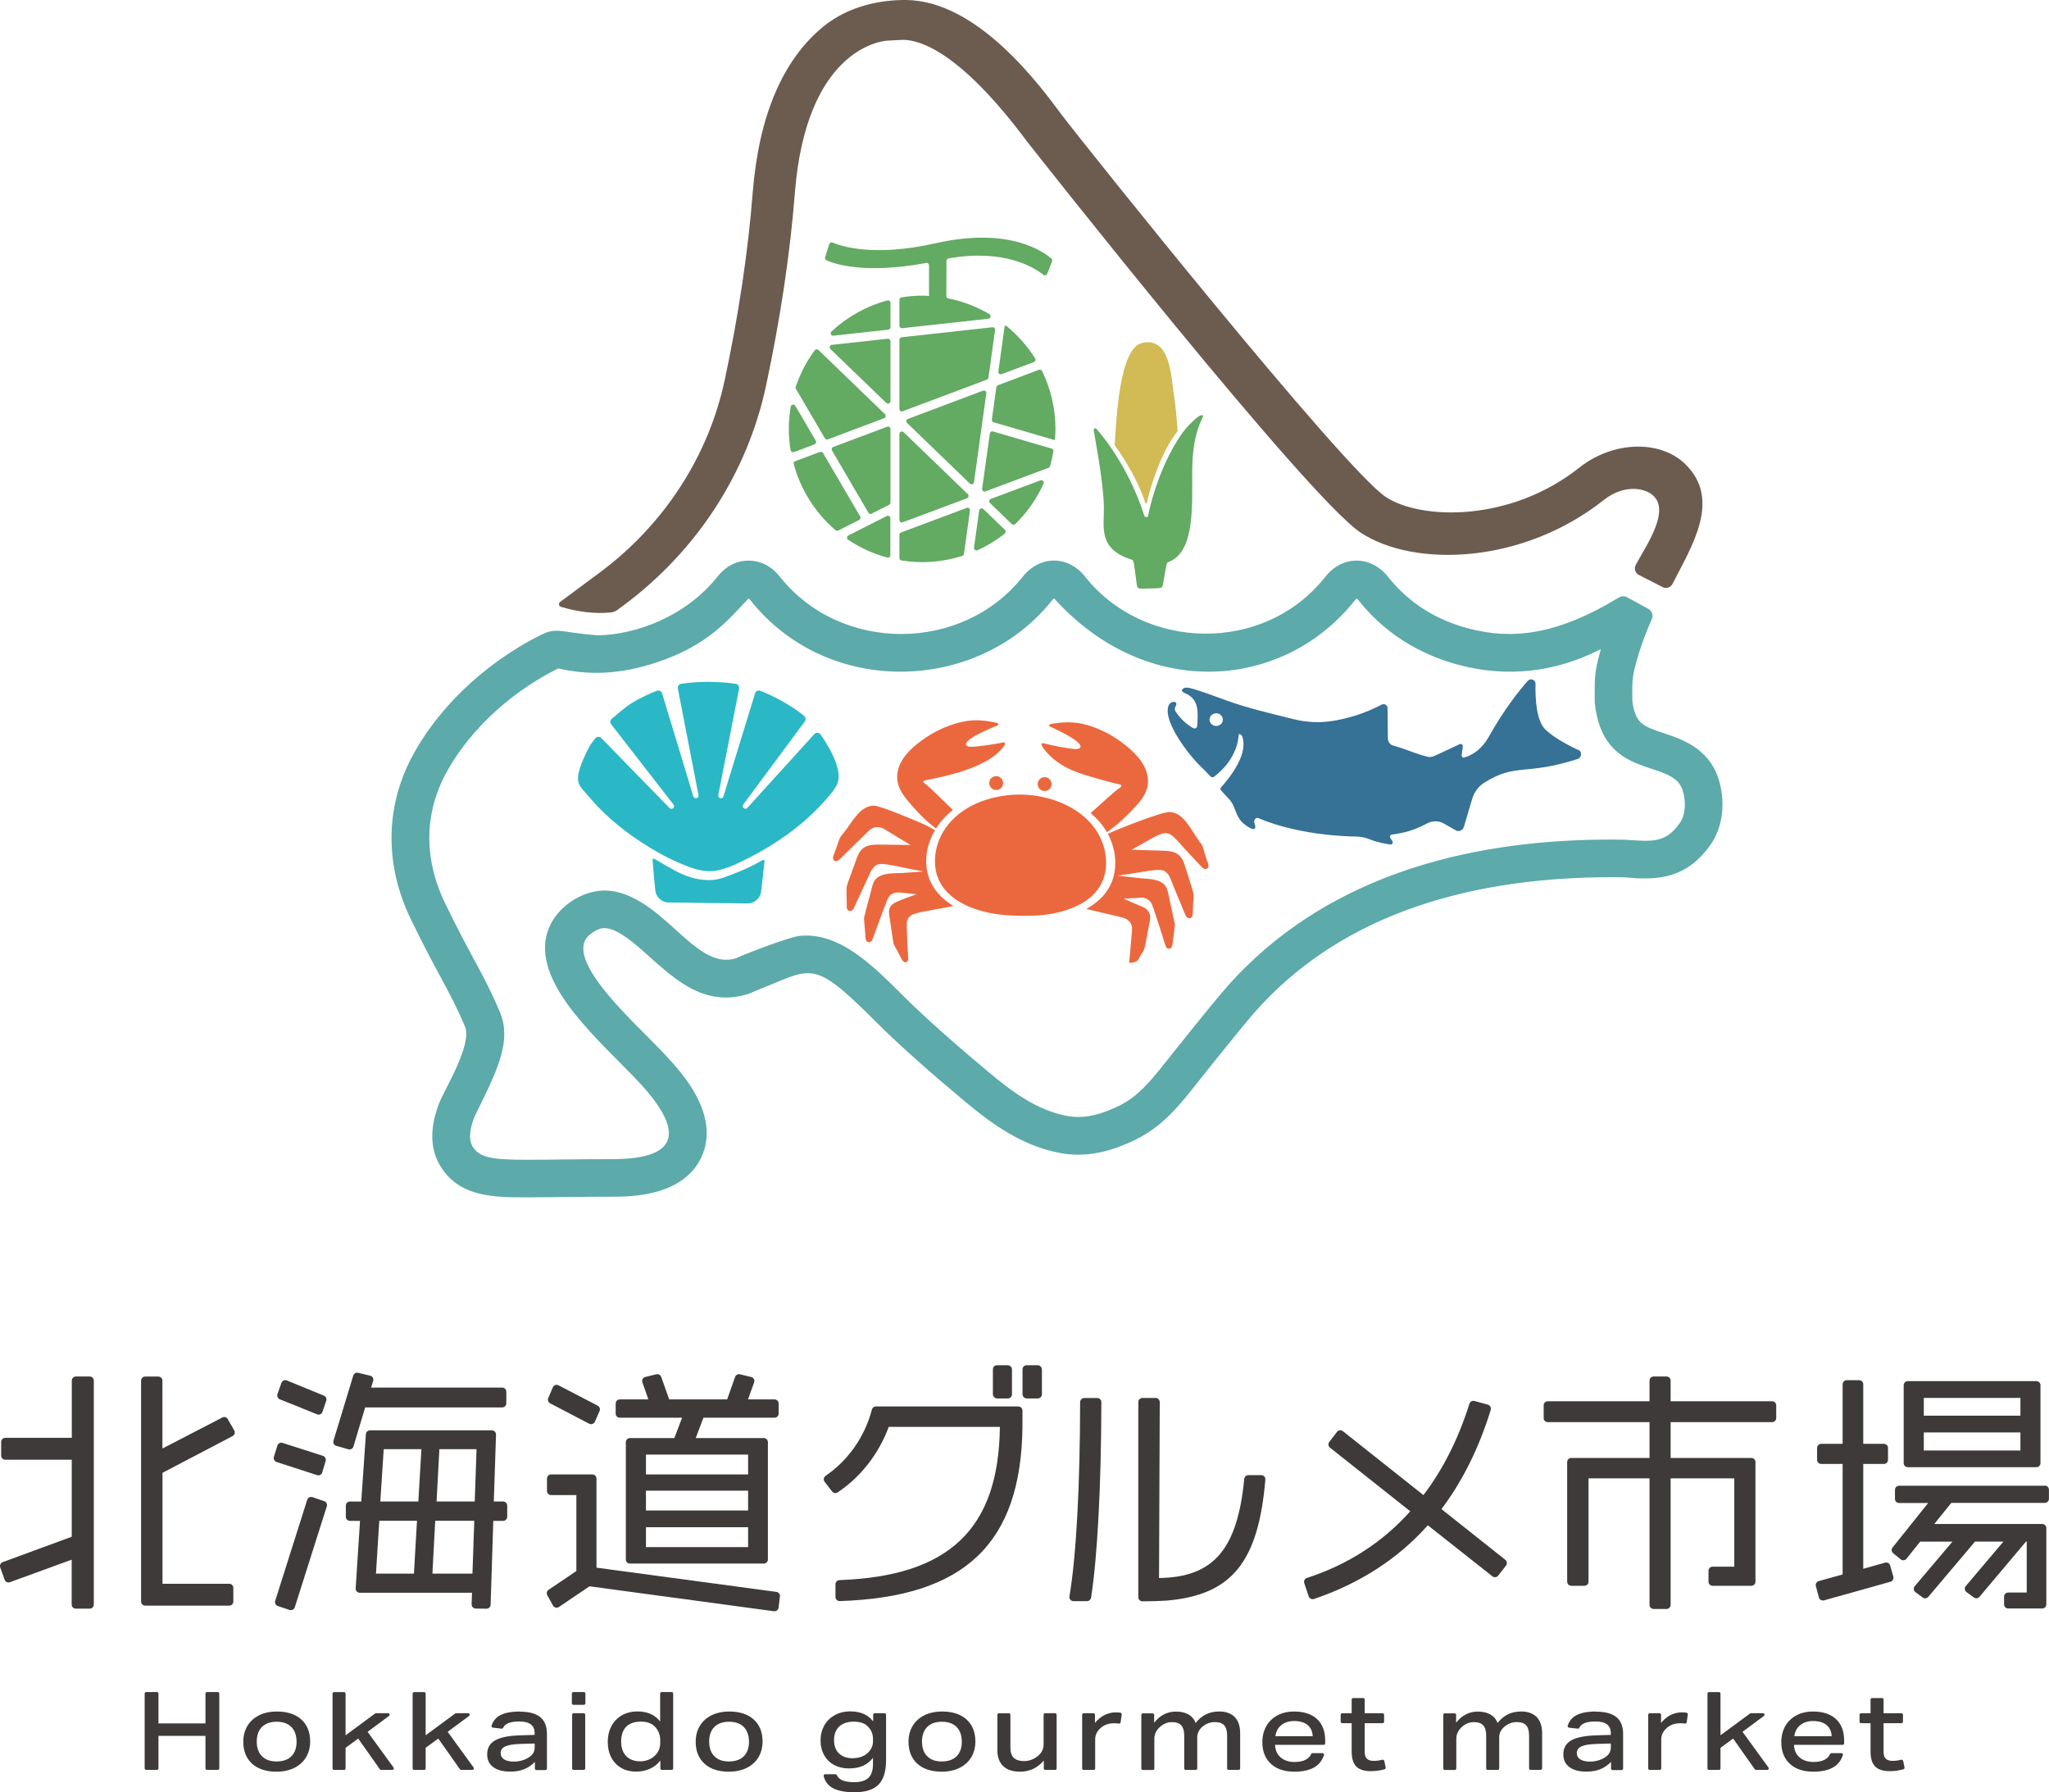 <?xml version="1.0" encoding="UTF-8"?>
<svg id="_レイヤー_2" data-name="レイヤー 2" xmlns="http://www.w3.org/2000/svg" viewBox="0 0 314.73 275.25">
  <defs>
    <style>
      .cls-1 {
        fill: #eb683e;
      }

      .cls-2 {
        fill: #6c5c4f;
      }

      .cls-3 {
        fill: #d2ba55;
      }

      .cls-4 {
        fill: #367196;
      }

      .cls-5 {
        fill: #3e3a39;
      }

      .cls-6 {
        fill: #63aa63;
      }

      .cls-7 {
        fill: #2ab8c6;
      }

      .cls-8 {
        fill: #5caaaa;
      }
    </style>
  </defs>
  <g id="contents">
    <g>
      <g>
        <rect class="cls-5" x="87.88" y="263.1" width="2.01" height="8.71" rx=".23" ry=".23"/>
        <rect class="cls-5" x="87.84" y="259.85" width="2.08" height="1.96" rx=".23" ry=".23"/>
        <path class="cls-5" d="M112.03,262.84c-1.06,0-1.99,.2-2.76,.59-.78,.39-1.38,.95-1.79,1.64-.41,.69-.62,1.51-.62,2.42,0,1.42,.46,2.56,1.36,3.37,.9,.81,2.15,1.22,3.72,1.22,1.06,0,1.99-.2,2.77-.59,.78-.39,1.39-.95,1.8-1.64,.41-.7,.62-1.51,.62-2.42,0-1.42-.46-2.56-1.36-3.37-.9-.81-2.16-1.22-3.73-1.22Zm3.02,4.62c0,.97-.27,1.72-.8,2.25-.53,.53-1.3,.8-2.28,.8s-1.71-.27-2.24-.8c-.53-.53-.8-1.29-.8-2.25s.27-1.73,.8-2.25c.53-.53,1.29-.8,2.26-.8s1.73,.27,2.25,.8,.8,1.29,.8,2.25Z"/>
        <path class="cls-5" d="M79.85,262.84c-1.31,0-2.34,.2-3.05,.59-.64,.35-1.06,.87-1.3,1.58-.02,.07-.01,.14,.03,.2,.04,.06,.1,.1,.17,.11l1.34,.15c.1,.01,.2-.04,.24-.13,.14-.3,.39-.53,.74-.69,.41-.19,.99-.28,1.76-.28,1.56,0,2.34,.6,2.34,1.77v.29l-2.31,.07c-1.71,.06-2.98,.32-3.78,.78-.79,.46-1.2,1.17-1.2,2.12,0,.86,.3,1.5,.92,1.97,.61,.46,1.49,.7,2.61,.7,.81,0,1.53-.12,2.13-.36,.6-.24,1.16-.62,1.67-1.13v1.02c0,.13,.1,.23,.23,.23h1.39c.13,0,.23-.1,.23-.23v-5.34c0-1.14-.35-2.01-1.03-2.56-.68-.56-1.75-.84-3.16-.84Zm2.28,4.91v.59c0,.58-.23,1.05-.69,1.39-.32,.25-.7,.45-1.14,.59-.44,.14-.91,.21-1.38,.21-.63,0-1.14-.12-1.49-.34-.35-.23-.53-.55-.53-.96,0-.46,.23-.8,.69-1.02,.47-.23,1.21-.35,2.27-.39l2.28-.07Z"/>
        <path class="cls-5" d="M103.17,259.85h-1.54c-.13,0-.23,.1-.23,.23v4.29c-.81-1.04-1.96-1.54-3.5-1.54-.91,0-1.72,.21-2.41,.61-.69,.41-1.22,.97-1.59,1.68-.37,.71-.55,1.51-.55,2.4s.19,1.72,.56,2.41c.37,.69,.89,1.22,1.54,1.59,.65,.37,1.41,.55,2.25,.55,.79,0,1.52-.15,2.16-.45,.64-.3,1.17-.72,1.57-1.26v1.21c0,.13,.1,.23,.23,.23h1.51c.13,0,.23-.1,.23-.23v-11.49c0-.13-.1-.23-.23-.23Zm-1.76,7.37v.5c0,.34-.07,.68-.2,1-.13,.32-.33,.62-.59,.87-.28,.28-.62,.5-1.02,.66-.4,.16-.82,.24-1.24,.24-.92,0-1.65-.27-2.17-.8-.52-.53-.78-1.28-.78-2.22,0-1,.26-1.77,.77-2.29,.51-.52,1.28-.79,2.28-.79,.93,0,1.66,.27,2.16,.8,.52,.56,.79,1.23,.79,2.01Z"/>
        <path class="cls-5" d="M42.54,262.84c-1.06,0-1.99,.2-2.76,.59-.78,.39-1.38,.95-1.79,1.64-.41,.69-.62,1.51-.62,2.42,0,1.42,.46,2.56,1.36,3.37,.9,.81,2.15,1.22,3.72,1.22,1.06,0,1.99-.2,2.77-.59,.78-.39,1.39-.95,1.8-1.64,.41-.7,.62-1.51,.62-2.42,0-1.42-.46-2.56-1.36-3.37-.9-.81-2.16-1.22-3.73-1.22Zm3.02,4.62c0,.97-.27,1.72-.8,2.25-.53,.53-1.3,.8-2.28,.8s-1.71-.27-2.24-.8c-.53-.53-.8-1.29-.8-2.25s.27-1.73,.8-2.25c.53-.53,1.29-.8,2.26-.8s1.73,.27,2.25,.8,.8,1.29,.8,2.25Z"/>
        <path class="cls-5" d="M56.47,265.95l3.28-2.43c.08-.06,.11-.17,.08-.26s-.12-.16-.22-.16h-1.86s-.1,.02-.14,.05l-4.53,3.34v-6.4c0-.13-.1-.23-.23-.23h-1.54c-.13,0-.23,.1-.23,.23v11.49c0,.13,.1,.23,.23,.23h1.54c.13,0,.23-.1,.23-.23v-3.17l1.94-1.42,3.33,4.72c.04,.06,.11,.1,.19,.1h1.72c.09,0,.17-.05,.21-.13,.04-.08,.03-.17-.02-.24l-3.99-5.49Z"/>
        <path class="cls-5" d="M33.45,259.85h-1.66c-.13,0-.23,.1-.23,.23v4.59h-7.22v-4.59c0-.13-.1-.23-.23-.23h-1.66c-.13,0-.23,.1-.23,.23v11.49c0,.13,.1,.23,.23,.23h1.66c.13,0,.23-.1,.23-.23v-4.99h7.22v4.99c0,.13,.1,.23,.23,.23h1.66c.13,0,.23-.1,.23-.23v-11.49c0-.13-.1-.23-.23-.23Z"/>
        <path class="cls-5" d="M68.77,265.95l3.28-2.43c.08-.06,.11-.17,.08-.26s-.12-.16-.22-.16h-1.86s-.1,.02-.14,.05l-4.53,3.34v-6.4c0-.13-.1-.23-.23-.23h-1.54c-.13,0-.23,.1-.23,.23v11.49c0,.13,.1,.23,.23,.23h1.54c.13,0,.23-.1,.23-.23v-3.17l1.94-1.42,3.33,4.72c.04,.06,.11,.1,.19,.1h1.72c.09,0,.17-.05,.21-.13,.04-.08,.03-.17-.02-.24l-3.99-5.49Z"/>
        <path class="cls-5" d="M187.23,262.84c-1.48,0-2.65,.58-3.58,1.76h0c-.22-.58-.59-1.02-1.11-1.31-.51-.29-1.15-.44-1.91-.44-1.34,0-2.44,.56-3.35,1.71v-1.21c0-.13-.1-.23-.23-.23h-1.51c-.13,0-.23,.1-.23,.23v8.24c0,.13,.1,.23,.23,.23h1.54c.13,0,.23-.1,.23-.23v-4.54c0-.66,.24-1.23,.72-1.71,.58-.58,1.24-.87,1.98-.87,.66,0,1.14,.17,1.44,.5,.3,.33,.45,.86,.45,1.57v5.04c0,.13,.1,.23,.23,.23h1.54c.13,0,.23-.1,.23-.23v-4.79c0-.29,.06-.57,.19-.84,.12-.26,.3-.5,.52-.7,.58-.52,1.25-.79,1.99-.79,.66,0,1.14,.17,1.44,.5,.3,.33,.45,.86,.45,1.57v5.04c0,.13,.1,.23,.23,.23h1.54c.13,0,.23-.1,.23-.23v-5.39c0-1.09-.28-1.93-.84-2.5-.56-.57-1.38-.85-2.44-.85Z"/>
        <path class="cls-5" d="M212.5,270.27c-.05-.03-.12-.04-.18-.03-.43,.12-.87,.18-1.3,.18-.48,0-.84-.11-1.06-.33-.23-.22-.34-.57-.34-1.02v-4.44h2.75c.13,0,.23-.1,.23-.23v-1.06c0-.13-.1-.23-.23-.23h-2.75v-2.11c0-.13-.1-.23-.23-.23h-1.54c-.13,0-.23,.1-.23,.23v2.11h-1.46c-.13,0-.23,.1-.23,.23v1.06c0,.13,.1,.23,.23,.23h1.46v4.37c0,1.04,.24,1.81,.71,2.29,.47,.47,1.23,.71,2.25,.71,.7,0,1.41-.1,2.09-.29,.12-.03,.19-.15,.17-.27l-.21-1.01c-.01-.06-.05-.12-.11-.15Z"/>
        <path class="cls-5" d="M172.11,263.02c-.26-.03-.5-.05-.7-.05-.62,0-1.22,.14-1.77,.42-.55,.28-1.04,.68-1.45,1.21v-1.26c0-.13-.1-.23-.23-.23h-1.51c-.13,0-.23,.1-.23,.23v8.24c0,.13,.1,.23,.23,.23h1.54c.13,0,.23-.1,.23-.23v-4.46c0-.66,.28-1.24,.82-1.73,.54-.5,1.26-.75,2.14-.75,.21,0,.44,.02,.69,.05,.12,.02,.24-.07,.26-.2l.17-1.21c0-.06,0-.12-.05-.17s-.09-.08-.16-.09Z"/>
        <path class="cls-5" d="M162.07,263.1h-1.54c-.13,0-.23,.1-.23,.23v4.54c0,.68-.26,1.26-.79,1.72-.65,.57-1.4,.86-2.23,.86-.7,0-1.23-.17-1.57-.5-.34-.33-.51-.85-.51-1.52v-5.09c0-.13-.1-.23-.23-.23h-1.54c-.13,0-.23,.1-.23,.23v5.44c0,1.06,.3,1.88,.9,2.45,.6,.57,1.46,.85,2.56,.85,1.49,0,2.69-.56,3.67-1.71v1.21c0,.13,.1,.23,.23,.23h1.51c.13,0,.23-.1,.23-.23v-8.24c0-.13-.1-.23-.23-.23Z"/>
        <path class="cls-5" d="M198.8,262.84c-.99,0-1.87,.2-2.6,.6-.74,.4-1.31,.96-1.71,1.67-.39,.71-.59,1.53-.59,2.44,0,1.4,.44,2.52,1.31,3.32,.87,.81,2.09,1.21,3.61,1.21,1.3,0,2.35-.24,3.11-.7,.69-.42,1.15-1.02,1.43-1.84,.02-.07,.01-.15-.03-.21-.04-.06-.11-.1-.19-.1h-1.53c-.09,0-.17,.05-.21,.14-.17,.38-.46,.67-.86,.88-.44,.23-1.01,.34-1.7,.34-.88,0-1.6-.24-2.14-.71-.54-.47-.82-1.12-.85-1.92h7.47c.13,0,.23-.1,.23-.23v-.47c0-1.39-.42-2.48-1.25-3.26-.83-.77-2.01-1.16-3.51-1.16Zm-.02,1.46c.88,0,1.57,.21,2.07,.61,.49,.41,.76,.98,.78,1.72h-5.73c.09-.71,.4-1.28,.91-1.7,.52-.42,1.18-.63,1.97-.63Z"/>
        <path class="cls-5" d="M144.72,262.84c-1.06,0-1.99,.2-2.76,.59-.78,.39-1.38,.95-1.79,1.64-.41,.69-.62,1.51-.62,2.42,0,1.42,.46,2.56,1.36,3.37,.9,.81,2.15,1.22,3.72,1.22,1.06,0,1.99-.2,2.77-.59,.78-.4,1.39-.95,1.8-1.64,.41-.7,.62-1.51,.62-2.42,0-1.42-.46-2.56-1.36-3.37-.9-.81-2.16-1.22-3.74-1.22Zm3.02,4.62c0,.97-.27,1.72-.8,2.25-.53,.53-1.3,.8-2.28,.8s-1.71-.27-2.24-.8c-.53-.53-.8-1.29-.8-2.25s.27-1.72,.8-2.25c.53-.53,1.29-.8,2.26-.8s1.72,.27,2.25,.8c.53,.53,.8,1.29,.8,2.25Z"/>
        <path class="cls-5" d="M135.86,263.1h-1.51c-.13,0-.23,.1-.23,.23v1.02c-.41-.52-.91-.91-1.48-1.16-.57-.24-1.26-.37-2.05-.37-.9,0-1.71,.2-2.39,.59-.69,.39-1.23,.92-1.6,1.59-.37,.67-.56,1.42-.56,2.24,0,.88,.19,1.66,.56,2.31,.37,.66,.89,1.16,1.54,1.51,.65,.34,1.41,.52,2.25,.52,1.68,0,2.89-.54,3.7-1.64v1.02c0,.93-.24,1.63-.7,2.07-.47,.44-1.19,.66-2.16,.66-.81,0-1.42-.1-1.86-.29-.39-.17-.67-.44-.83-.8-.04-.08-.12-.13-.21-.13h-1.59c-.07,0-.14,.03-.18,.09-.04,.06-.06,.13-.04,.2,.19,.8,.63,1.39,1.33,1.8,.78,.45,1.92,.68,3.4,.68,1.68,0,2.92-.39,3.69-1.17,.77-.78,1.16-2.03,1.16-3.74v-7c0-.13-.1-.23-.23-.23Zm-4.82,6.92c-.93,0-1.66-.25-2.17-.74-.51-.49-.76-1.18-.76-2.06s.27-1.59,.8-2.08c.53-.49,1.28-.74,2.24-.74s1.67,.24,2.14,.72c.53,.53,.8,1.17,.8,1.89v.42c0,.67-.26,1.26-.79,1.76-.27,.25-.6,.46-.99,.6-.39,.14-.82,.22-1.27,.22Z"/>
        <path class="cls-5" d="M259.06,263.02c-.26-.03-.5-.05-.7-.05-.62,0-1.22,.14-1.77,.42-.55,.28-1.04,.68-1.45,1.21v-1.26c0-.13-.1-.23-.23-.23h-1.51c-.13,0-.23,.1-.23,.23v8.24c0,.13,.1,.23,.23,.23h1.54c.13,0,.23-.1,.23-.23v-4.46c0-.66,.28-1.24,.82-1.73,.54-.5,1.27-.75,2.14-.75,.21,0,.44,.02,.69,.05,.13,.02,.24-.07,.26-.2l.17-1.21c0-.06,0-.12-.05-.17s-.09-.08-.16-.09Z"/>
        <path class="cls-5" d="M278.51,262.84c-.99,0-1.87,.2-2.6,.6-.74,.4-1.31,.96-1.71,1.67-.39,.71-.59,1.53-.59,2.44,0,1.4,.44,2.52,1.31,3.32,.87,.81,2.09,1.21,3.61,1.21,1.3,0,2.35-.24,3.11-.7,.69-.42,1.15-1.02,1.43-1.84,.02-.07,.01-.15-.03-.21-.04-.06-.11-.1-.19-.1h-1.53c-.09,0-.17,.05-.21,.14-.18,.38-.46,.67-.86,.88-.44,.23-1.01,.34-1.7,.34-.88,0-1.6-.24-2.14-.71-.54-.47-.82-1.12-.85-1.92h7.47c.13,0,.23-.1,.23-.23v-.47c0-1.39-.42-2.49-1.25-3.26-.83-.77-2.01-1.16-3.51-1.16Zm-.02,1.46c.88,0,1.57,.21,2.07,.61,.49,.41,.76,.98,.78,1.72h-5.73c.09-.71,.4-1.28,.91-1.7,.52-.42,1.18-.63,1.97-.63Z"/>
        <path class="cls-5" d="M267.66,265.95l3.28-2.43c.08-.06,.11-.17,.08-.26s-.12-.16-.22-.16h-1.86s-.1,.02-.14,.05l-4.53,3.34v-6.4c0-.13-.1-.23-.23-.23h-1.54c-.13,0-.23,.1-.23,.23v11.49c0,.13,.1,.23,.23,.23h1.54c.13,0,.23-.1,.23-.23v-3.17l1.94-1.42,3.33,4.72c.04,.06,.11,.1,.19,.1h1.72c.09,0,.17-.05,.21-.13,.04-.08,.03-.17-.02-.24l-3.99-5.49Z"/>
        <path class="cls-5" d="M233.61,262.84c-1.48,0-2.65,.58-3.58,1.76h0c-.22-.58-.59-1.01-1.11-1.31-.51-.29-1.15-.44-1.91-.44-1.34,0-2.44,.56-3.35,1.71v-1.21c0-.13-.1-.23-.23-.23h-1.51c-.13,0-.23,.1-.23,.23v8.24c0,.13,.1,.23,.23,.23h1.54c.13,0,.23-.1,.23-.23v-4.54c0-.66,.24-1.23,.72-1.71,.58-.58,1.24-.87,1.98-.87,.66,0,1.14,.17,1.44,.5,.3,.33,.45,.86,.45,1.57v5.04c0,.13,.1,.23,.23,.23h1.54c.13,0,.23-.1,.23-.23v-4.79c0-.29,.06-.57,.19-.84,.12-.27,.3-.5,.52-.7,.58-.52,1.25-.79,1.99-.79,.66,0,1.14,.17,1.44,.5,.3,.33,.45,.86,.45,1.57v5.04c0,.13,.1,.23,.23,.23h1.54c.13,0,.23-.1,.23-.23v-5.39c0-1.09-.28-1.93-.84-2.5-.56-.57-1.38-.85-2.44-.85Z"/>
        <path class="cls-5" d="M292.31,270.42c-.01-.06-.05-.12-.11-.15-.05-.03-.12-.04-.18-.03-.43,.12-.87,.18-1.3,.18-.48,0-.83-.11-1.06-.33-.23-.22-.34-.57-.34-1.02v-4.44h2.75c.13,0,.23-.1,.23-.23v-1.06c0-.13-.1-.23-.23-.23h-2.75v-2.11c0-.13-.1-.23-.23-.23h-1.54c-.13,0-.23,.1-.23,.23v2.11h-1.46c-.13,0-.23,.1-.23,.23v1.06c0,.13,.1,.23,.23,.23h1.46v4.37c0,1.04,.24,1.81,.71,2.29,.47,.47,1.23,.71,2.25,.71,.7,0,1.41-.1,2.09-.29,.12-.03,.19-.15,.17-.27l-.21-1.01Z"/>
        <path class="cls-5" d="M245.15,262.84c-1.31,0-2.34,.2-3.05,.59-.64,.35-1.06,.87-1.3,1.58-.02,.07-.01,.14,.03,.2,.04,.06,.1,.1,.17,.11l1.34,.15c.1,.01,.2-.04,.24-.13,.14-.3,.39-.53,.74-.69,.41-.19,.99-.28,1.76-.28,1.56,0,2.34,.6,2.34,1.77v.29l-2.31,.07c-1.71,.06-2.98,.32-3.78,.78-.79,.46-1.2,1.17-1.2,2.12,0,.86,.3,1.5,.92,1.97,.61,.46,1.49,.7,2.61,.7,.81,0,1.53-.12,2.13-.36,.6-.24,1.16-.62,1.67-1.13v1.02c0,.13,.1,.23,.23,.23h1.39c.13,0,.23-.1,.23-.23v-5.34c0-1.14-.35-2.01-1.03-2.56-.68-.56-1.75-.84-3.16-.84Zm2.28,4.91v.59c0,.58-.23,1.05-.69,1.39-.32,.25-.7,.45-1.14,.59-.44,.14-.91,.21-1.38,.21-.63,0-1.14-.12-1.49-.34-.35-.23-.53-.55-.53-.96,0-.46,.23-.8,.69-1.02,.47-.23,1.21-.35,2.27-.39l2.28-.07Z"/>
        <path class="cls-5" d="M95.19,217.72h9.58l-1.19,3.13h-6.82c-.35,0-.63,.28-.63,.63v18.01c0,.35,.28,.63,.63,.63h20.56c.35,0,.63-.28,.63-.63v-18.01c0-.35-.28-.63-.63-.63h-10.46l1.19-3.13h10.92c.35,0,.63-.28,.63-.63v-1.55c0-.35-.28-.63-.63-.63h-4.08l.95-2.62c.06-.17,.05-.36-.04-.51-.09-.16-.23-.27-.41-.31l-1.73-.42c-.31-.07-.63,.1-.74,.4l-1.23,3.46h-8.9l-1.23-3.46c-.11-.3-.43-.48-.74-.4l-1.7,.41c-.17,.04-.32,.16-.41,.31-.08,.16-.1,.34-.04,.51l.92,2.63h-4.39c-.35,0-.63,.28-.63,.63v1.55c0,.35,.28,.63,.63,.63Zm4.03,8.71v-3.05h15.69v3.05h-15.69Zm0,5.54v-3.05h15.69v3.05h-15.69Zm15.69,2.57v3.05h-15.69v-3.05h15.69Z"/>
        <path class="cls-5" d="M119.26,244.47l-27.64-3.72v-13.69c0-.35-.28-.63-.63-.63h-6.34c-.35,0-.63,.28-.63,.63v1.91c0,.35,.28,.63,.63,.63h3.88v11.67l-4.27,2.88c-.27,.18-.36,.54-.2,.83l.89,1.59c.09,.15,.23,.26,.4,.31,.17,.04,.35,0,.5-.09l4.7-3.18,28.33,3.83s.06,0,.08,0c.14,0,.27-.05,.39-.13,.13-.1,.22-.26,.24-.42l.21-1.72c.04-.34-.2-.65-.54-.7Z"/>
        <path class="cls-5" d="M272.2,215.19h-15.59v-3.17c0-.35-.28-.63-.63-.63h-1.98c-.35,0-.63,.28-.63,.63v3.17h-15.63c-.35,0-.63,.28-.63,.63v1.95c0,.35,.28,.63,.63,.63h15.63v5.5h-12.02c-.35,0-.63,.28-.63,.63v18.37c0,.35,.28,.63,.63,.63h2.02c.35,0,.63-.28,.63-.63v-15.87h9.37v19.43c0,.35,.28,.63,.63,.63h1.98c.35,0,.63-.28,.63-.63v-19.43h9.78v13.57h-3.33c-.35,0-.63,.28-.63,.63v1.67c0,.35,.28,.63,.63,.63h5.95c.35,0,.63-.28,.63-.63v-18.37c0-.35-.28-.63-.63-.63h-12.4v-5.5h15.59c.35,0,.63-.28,.63-.63v-1.95c0-.35-.28-.63-.63-.63Z"/>
        <path class="cls-5" d="M293.04,225.32h19.75c.35,0,.63-.28,.63-.63v-11.96c0-.35-.28-.63-.63-.63h-19.75c-.35,0-.63,.28-.63,.63v11.96c0,.35,.28,.63,.63,.63Zm2.46-7.91v-2.73h14.84v2.73h-14.84Zm14.84,2.57v2.77h-14.84v-2.77h14.84Z"/>
        <rect class="cls-5" x="157.06" y="209.66" width="2.98" height="5.1" rx=".63" ry=".63"/>
        <path class="cls-5" d="M168.53,214.7h-1.99c-.35,0-.63,.28-.63,.63-.02,13.06-.6,23.65-1.64,29.83-.03,.18,.02,.37,.14,.51,.12,.14,.3,.22,.48,.22h2.08c.31,0,.57-.23,.62-.53,.98-6.27,1.56-17.22,1.58-30.03,0-.17-.07-.33-.18-.45-.12-.12-.28-.18-.45-.18Z"/>
        <path class="cls-5" d="M193.74,226.54h-1.99c-.32,0-.6,.25-.63,.57-1.05,10.84-4.72,15.11-13.09,15.23l.11-27.01c0-.17-.07-.33-.18-.45s-.28-.19-.45-.19h-2.03c-.35,0-.63,.28-.63,.63v29.97c0,.17,.07,.33,.19,.45,.12,.12,.28,.18,.44,.18h0c1.4,0,2.63-.05,3.67-.11,10.02-.84,14.14-5.87,15.21-18.59,.01-.18-.04-.35-.16-.48-.12-.13-.29-.2-.46-.2Z"/>
        <path class="cls-5" d="M90.51,218.64c.09,.05,.19,.07,.29,.07,.07,0,.14-.01,.21-.04,.16-.06,.3-.18,.37-.34l.72-1.65c.13-.3,0-.66-.29-.81l-6.03-3.13c-.16-.08-.34-.09-.5-.03-.17,.06-.3,.19-.37,.35l-.7,1.65c-.13,.3,0,.65,.29,.8l6.01,3.14Z"/>
        <path class="cls-5" d="M156.44,215.99h-21.9c-.29,0-.54,.19-.61,.47-1.09,4.16-3.61,7.78-7.12,10.19-.14,.1-.24,.25-.27,.42-.03,.17,.02,.35,.12,.48l1.15,1.5c.2,.26,.57,.32,.85,.14,3.53-2.34,6.32-5.92,7.85-10.06h17.07c-.17,15.66-7.77,22.92-24.64,23.53-.34,.01-.61,.29-.61,.63v1.96c0,.17,.07,.33,.19,.45,.12,.11,.27,.18,.44,.18h.02c19.21-.61,27.86-8.85,28.07-26.74h0s0-2.51,0-2.51c0-.17-.07-.33-.18-.45s-.28-.18-.45-.18Z"/>
        <path class="cls-5" d="M221.42,231.74c3.22-4.27,5.76-9.39,7.56-15.22,.05-.16,.03-.34-.05-.49-.08-.15-.22-.26-.38-.31l-2.07-.57c-.32-.09-.67,.09-.77,.42-1.71,5.42-4.09,10.14-7.07,14.03l-12.38-9.82c-.13-.1-.3-.15-.47-.13-.17,.02-.32,.11-.42,.24l-1.19,1.55c-.21,.27-.16,.66,.11,.88l12.33,9.77h0c-4.25,4.76-9.59,8.2-15.88,10.24-.16,.05-.29,.16-.37,.32-.08,.15-.09,.32-.03,.48l.68,2.03c.05,.16,.17,.29,.32,.36,.09,.04,.18,.07,.28,.07,.07,0,.14-.01,.2-.03,7.04-2.38,12.93-6.19,17.5-11.32l9.92,7.84c.13,.1,.3,.15,.47,.13,.17-.02,.32-.11,.42-.24l1.2-1.55c.21-.27,.16-.66-.11-.88l-9.79-7.77Z"/>
        <rect class="cls-5" x="152.51" y="209.66" width="2.93" height="5.1" rx=".63" ry=".63"/>
        <path class="cls-5" d="M77.28,230.58h-1.43l.34-10.27c0-.17-.06-.34-.18-.46-.12-.12-.28-.19-.45-.19h-18.73c-.33,0-.61,.26-.63,.59l-.71,10.34h-1.74c-.35,0-.63,.28-.63,.63v1.71c0,.35,.28,.63,.63,.63h1.55l-.67,10.37c-.01,.17,.05,.34,.17,.47s.29,.2,.46,.2h17.24l-.06,1.77c0,.17,.06,.33,.17,.46,.12,.12,.28,.19,.45,.2l1.67,.02h0c.34,0,.62-.27,.63-.61l.41-12.88h1.51c.35,0,.63-.28,.63-.63v-1.71c0-.35-.28-.63-.63-.63Zm-19.02,2.97h5.79l-.47,8.11h-5.83l.51-8.11Zm.16-2.97l.52-8.03h5.79l-.47,8.03h-5.83Zm8.64,0l.43-8.03h5.71l-.28,8.03h-5.87Zm5.79,2.97l-.28,8.11h-6.15l.43-8.11h5.99Z"/>
        <path class="cls-5" d="M49.81,230.54l-1.81-.62c-.16-.05-.34-.04-.49,.03-.15,.08-.27,.21-.32,.37l-4.92,15.53c-.1,.33,.08,.68,.4,.79l1.81,.6c.06,.02,.13,.03,.2,.03,.1,0,.2-.02,.29-.07,.15-.08,.26-.21,.31-.37l4.92-15.51c.1-.33-.07-.68-.4-.79Z"/>
        <path class="cls-5" d="M13.8,211.39h-2.14c-.35,0-.63,.28-.63,.63v8.79H.81c-.35,0-.63,.28-.63,.63v2.1c0,.35,.28,.63,.63,.63H11.02v11.83l-10.61,3.9c-.32,.12-.49,.48-.38,.8l.68,1.9c.06,.16,.17,.29,.33,.36,.15,.07,.33,.08,.48,.02l9.49-3.46v6.89c0,.35,.28,.63,.63,.63h2.14c.35,0,.63-.28,.63-.63v-34.39c0-.35-.28-.63-.63-.63Z"/>
        <path class="cls-5" d="M314.1,228.17h-22.4c-.35,0-.63,.28-.63,.63v1.39c0,.35,.28,.63,.63,.63h4.47l-5.47,6.83c-.22,.27-.17,.66,.09,.88l1.16,.94c.13,.11,.3,.16,.47,.14,.17-.02,.32-.1,.42-.23l2.1-2.63h4.96l-5.79,6.84c-.11,.13-.16,.31-.15,.48,.02,.17,.11,.33,.25,.43l1.12,.83c.26,.2,.64,.16,.86-.1l7.18-8.49h4.36l-5.79,6.84c-.11,.13-.17,.31-.14,.48,.02,.17,.11,.33,.25,.43l1.15,.84c.27,.2,.64,.15,.85-.1l7.15-8.49h.11v7.83h-2.85c-.35,0-.63,.28-.63,.63v1.19c0,.35,.28,.63,.63,.63h5.23c.35,0,.63-.28,.63-.63v-11.72c0-.35-.28-.63-.63-.63h-16.58l2.61-3.24h14.37c.35,0,.63-.28,.63-.63v-1.39c0-.35-.28-.63-.63-.63Z"/>
        <path class="cls-5" d="M34.99,217.93c-.17-.29-.53-.4-.84-.24l-9.2,4.76v-10.42c0-.35-.28-.63-.63-.63h-2.02c-.35,0-.63,.28-.63,.63v33.92c0,.35,.28,.63,.63,.63h12.91c.35,0,.63-.28,.63-.63v-2.1c0-.35-.28-.63-.63-.63h-10.25v-17.04l10.77-5.64c.15-.08,.26-.22,.31-.38,.05-.16,.03-.34-.06-.49l-.99-1.72Z"/>
        <path class="cls-5" d="M53.69,222.6c.27,0,.52-.18,.6-.45l1.8-6.01h21.05c.35,0,.63-.28,.63-.63v-1.79c0-.35-.28-.63-.63-.63h-20.14l.32-1.02c.05-.17,.03-.35-.05-.5-.09-.15-.23-.26-.4-.3l-1.86-.45c-.32-.08-.65,.11-.75,.43l-3.04,10.01c-.05,.16-.03,.34,.05,.48s.22,.26,.38,.3l1.87,.53c.06,.02,.11,.02,.17,.02Z"/>
        <path class="cls-5" d="M42.48,224.52l6.23,2.02c.06,.02,.13,.03,.19,.03,.1,0,.2-.02,.29-.07,.15-.08,.26-.22,.31-.38l.52-1.76c.1-.33-.09-.67-.41-.78l-6.21-1.99c-.16-.05-.33-.04-.48,.04-.15,.08-.26,.21-.31,.37l-.54,1.73c-.1,.33,.08,.68,.41,.79Z"/>
        <path class="cls-5" d="M43,214.9l5.71,2.3c.08,.03,.16,.05,.23,.05,.09,0,.18-.02,.26-.06,.16-.07,.28-.21,.33-.37l.58-1.7c.11-.32-.05-.66-.36-.79l-5.68-2.33c-.16-.07-.34-.06-.5,0-.16,.07-.28,.2-.34,.37l-.61,1.73c-.11,.32,.05,.67,.36,.79Z"/>
        <path class="cls-5" d="M290.33,240.41c-.1-.33-.44-.53-.78-.43l-3.35,.94v-16.1h3.17c.35,0,.63-.28,.63-.63v-1.83c0-.35-.28-.63-.63-.63h-3.17v-9.14c0-.35-.28-.63-.63-.63h-1.91c-.35,0-.63,.28-.63,.63v9.14h-3.29c-.35,0-.63,.28-.63,.63v1.83c0,.35,.28,.63,.63,.63h3.29v16.97l-3.67,1.02c-.33,.09-.53,.44-.44,.77l.47,1.75c.04,.16,.15,.3,.3,.38,.1,.05,.2,.08,.31,.08,.06,0,.11,0,.17-.02l10.21-2.86c.16-.05,.3-.15,.38-.3s.1-.32,.06-.48l-.49-1.72Z"/>
      </g>
      <g>
        <g>
          <path class="cls-6" d="M125.95,69.4l-3.79,1.42c-.19,.07-.29,.27-.24,.46,1.09,4,3.35,7.51,6.41,10.14,.12,.1,.29,.12,.43,.05l3.21-1.62c.2-.1,.27-.34,.16-.53l-5.71-9.75c-.09-.16-.29-.23-.46-.16Z"/>
          <path class="cls-6" d="M121.96,69.43l3.16-1.19c.22-.08,.31-.34,.19-.55l-3.15-5.37c-.18-.3-.64-.23-.7,.12-.19,1.12-.3,2.26-.3,3.43s.1,2.2,.27,3.26c.04,.24,.29,.38,.51,.29Z"/>
          <path class="cls-6" d="M136.22,79.24l-5.9,2.99c-.26,.13-.29,.5-.05,.66,1.82,1.22,3.84,2.15,6.01,2.73,.24,.07,.48-.12,.48-.37v-5.67c0-.28-.3-.47-.55-.34Z"/>
          <path class="cls-6" d="M152.06,77.25l3.35,3.23c.15,.14,.39,.15,.54,0,1.81-1.77,3.29-3.87,4.34-6.2,.14-.31-.17-.63-.49-.51l-7.61,2.85c-.26,.1-.33,.44-.13,.63Z"/>
          <path class="cls-6" d="M128.01,51.55l8.43-.92c.19-.02,.34-.18,.34-.38v-3.74c0-.25-.24-.44-.48-.37-3.26,.88-6.19,2.54-8.59,4.77-.26,.25-.05,.69,.31,.65Z"/>
          <path class="cls-6" d="M122.26,59.73l4.44,7.58c.09,.16,.29,.23,.46,.16l8.64-3.24c.26-.1,.33-.44,.13-.63l-10.21-9.85c-.17-.16-.44-.14-.58,.05-1.24,1.69-2.24,3.58-2.92,5.62-.04,.11-.02,.22,.03,.32Z"/>
          <path class="cls-6" d="M136.36,52.02l-8.58,.94c-.32,.04-.45,.43-.22,.65l8.58,8.27c.24,.23,.64,.06,.64-.27v-9.21c0-.23-.2-.4-.42-.38Z"/>
          <path class="cls-6" d="M133.88,78.88l2.69-1.36c.13-.06,.21-.2,.21-.34v-11.29c0-.27-.27-.45-.51-.36l-8.28,3.11c-.22,.08-.31,.34-.19,.55l5.59,9.55c.1,.17,.32,.24,.5,.15Z"/>
          <path class="cls-6" d="M138.67,63.15l12.92-4.85c.13-.05,.22-.17,.24-.3l1.01-7.31c.03-.25-.17-.46-.42-.43l-13.93,1.53c-.19,.02-.34,.18-.34,.38v10.64c0,.27,.27,.45,.51,.36Z"/>
          <path class="cls-6" d="M142.24,40.37c.23-.04,.46,.13,.46,.37v4.71c-.36-.02-.7-.05-1.06-.05-1.08,0-2.13,.1-3.17,.27-.19,.03-.32,.19-.32,.38v3.97c0,.23,.2,.4,.42,.38l13.25-1.45c.36-.04,.47-.52,.16-.7-1.93-1.14-4.05-1.97-6.32-2.42-.18-.04-.3-.19-.3-.37l.02-5.39c0-.18,.14-.35,.32-.38,8.61-1.54,13.26,1.46,14.57,2.51,.2,.16,.49,.08,.58-.16l.75-1.89c.06-.15,.02-.32-.1-.42-1.05-.95-6.31-4.96-17.75-2.38-9.49,2.14-14.51,.48-15.87-.1-.21-.09-.44,.02-.51,.24l-.63,2.02c-.06,.18,.02,.38,.2,.46,1.16,.53,5.77,2.18,15.3,.42Z"/>
          <path class="cls-6" d="M138.15,66.64v13.21c0,.27,.26,.45,.51,.36l9.87-3.69c.26-.1,.33-.44,.13-.63l-9.87-9.52c-.24-.23-.64-.06-.64,.27Z"/>
          <path class="cls-6" d="M153.87,57.45l4.94-1.85c.23-.08,.32-.36,.19-.56-1.2-1.9-2.7-3.59-4.44-5.01l-.24,.03-.97,6.99c-.04,.29,.24,.51,.51,.41Z"/>
          <path class="cls-6" d="M148.49,78l-10.09,3.77c-.15,.06-.25,.2-.25,.36v3.56c0,.19,.14,.35,.32,.38,3.11,.49,6.19,.3,9.34-.7,.14-.04,.24-.17,.26-.32l.92-6.65c.04-.29-.24-.51-.51-.41Z"/>
          <path class="cls-6" d="M150.4,78.4l-.79,5.69c-.04,.3,.27,.53,.54,.41,1.5-.68,2.9-1.54,4.18-2.55,.18-.14,.19-.42,.03-.58l-3.31-3.19c-.22-.22-.6-.09-.64,.22Z"/>
          <path class="cls-6" d="M149.61,74.04l1.89-13.63c.04-.29-.24-.51-.51-.41l-11.53,4.33c-.26,.1-.33,.44-.13,.63l9.64,9.3c.22,.22,.6,.09,.64-.22Z"/>
          <path class="cls-6" d="M162.03,67.6c.05-.57,.09-1.14,.09-1.72,0-3.2-.75-6.21-2.05-8.9-.09-.18-.3-.26-.48-.19l-6.31,2.37c-.13,.05-.22,.17-.24,.3l-.69,4.97c-.03,.19,.09,.36,.27,.42l9.43,2.75Z"/>
          <path class="cls-6" d="M161.53,68.89l-9.01-2.63c-.22-.07-.45,.08-.48,.31l-1.18,8.48c-.04,.29,.24,.51,.51,.41l9.69-3.62c.11-.04,.2-.14,.24-.26,.21-.74,.37-1.49,.5-2.26,.03-.19-.09-.38-.27-.43Z"/>
        </g>
        <path class="cls-6" d="M183.13,72.21c.03-6.05,1.74-8.09,1.67-8.3-.02-.06-.05-.09-.1-.12-.5-.34-2.62,2.06-3,2.58-2.42,3.36-4.37,8.17-5.36,12.85-.06,.29-.48,.26-.57-.02-2.6-8.15-7.31-13.34-7.43-13.4-.14-.07-.31,0-.35,.13-.05,.15,1.55,8.02,1.57,12.1,.02,2.95-.87,6.3,4.2,7.89,.45,.14,.33,.11,.88,4.06,0,0,0,0,0,0,.02,.12,.08,.23,.19,.31,.1,.08,.25,.13,.39,.12,2.84-.09,3.3,.02,3.39-.51,.61-3.41,.52-3.46,.89-3.6,4.08-1.53,3.6-8.66,3.62-14.08Z"/>
        <path class="cls-3" d="M176.14,77.24c.9-3.69,2.38-7.96,4.74-11.05-.12-1.94-.31-3.88-.6-5.79-.39-2.59-.54-8.79-4.9-7.72-3.5,.86-3.93,12.09-4.16,15.67,1.66,2.35,3.65,5.6,4.71,8.9,.03,.1,.19,.1,.22,0Z"/>
        <path class="cls-2" d="M253.81,76.01c2.95,2.38-1.16,8.05-2.56,10.76-.29,.56-.07,1.25,.49,1.53l3.64,1.86c.56,.29,1.25,.06,1.53-.5,2.89-5.71,7.57-12.88,1.97-18.37-3.86-3.78-11.1-3.59-16.3,.53-10.64,8.43-24.31,8.03-29.69,4.52-6.46-4.21-46.84-54.75-49.88-58.8C159.7,13.09,150.17,.1,139.17,0c-3.7-.03-8.72,.81-12.74,4.11-6.25,5.14-9.89,13.74-10.82,25.56-.71,9.01-2.15,18.66-4.29,28.68-2.51,11.75-9.34,22.26-19.23,29.6l-6.04,4.48c-.14,.1-.21,.26-.19,.42,.02,.16,.12,.28,.27,.33,2.68,.81,5.26,1.11,7.67,.88,.39-.04,.76-.18,1.09-.43l.81-.6c11.31-8.38,19.11-20.39,21.97-33.82,2.2-10.31,3.69-20.25,4.42-29.55,1.71-21.71,12.85-23.3,14.11-23.41,0,0,2.23-.14,2.67-.13,2.47,.1,8.52,1.73,18.83,15.54,.39,.52,43.17,54.85,51.36,60.18,8.16,5.31,24.75,4.88,37.32-5.08,2.79-2.21,5.91-1.99,7.43-.76Z"/>
        <path class="cls-1" d="M169.46,135.06c.46-1.24,.54-2.63,.32-3.96-1.04-6.49-8.66-9.82-15.31-8.94-6.88,.91-10.68,5.18-10.85,9.79-.05,1.23,.19,2.47,.76,3.54,1.6,3.02,5.47,4.46,8.9,4.92,1.99,.27,5.53,.37,7.9-.02,3.45-.57,7.04-2.05,8.27-5.33Z"/>
        <path class="cls-1" d="M163.91,117.93c1.69,.84,3.55,1.32,5.37,1.85,2.94,.84,2.81,.61,2.94,.83,.11,.18-.13,.33-.26,.41-.64,.4-2.52,2.12-4.44,3.85,1.01,.85,1.84,1.78,2.5,2.93,1.64-1.11,3.1-2.54,4.42-3.96,.84-.91,1.62-1.92,1.84-3.17,.33-1.9-.73-3.7-2.03-5-1.75-1.75-3.98-3.18-6.3-4.02-2.3-.83-3.97-.84-5.92-.56-.26,.04-.61,.03-.82,.21-.23,.2,.16,.32,.31,.39,.82,.36,4.15,1.95,4.42,2.8,.14,.45-.34,.54-.68,.54-.95,0-3.83-.58-4.82-.85-.14-.04-.36-.1-.43,.02-.02,.03-.03,.07-.03,.13,.02,.23,.24,.51,.37,.69,.65,.89,1.92,2.08,3.57,2.91Z"/>
        <path class="cls-1" d="M139.52,123.08c1.26,1.48,2.66,2.98,4.26,4.16,.67-1.07,1.55-2.04,2.58-2.85-1.26-1.24-3.64-3.6-4.25-4.02-.13-.09-.35-.25-.24-.43,.17-.26,9.06-1.26,12.11-5.06,.14-.17,.37-.44,.4-.67,0-.06,0-.1-.02-.13-.07-.12-.29-.07-.43-.04-1.22,.28-4.02,.67-4.85,.64-.34-.01-.82-.12-.65-.57,.31-.84,3.7-2.28,4.54-2.6,.16-.06,.55-.17,.33-.38-.2-.19-.56-.2-.81-.25-1.88-.36-3.54-.45-5.94,.3-2.36,.74-4.65,2.08-6.47,3.75-1.36,1.24-2.49,2.99-2.24,4.91,.16,1.26,.89,2.31,1.7,3.25Z"/>
        <path class="cls-1" d="M142.27,131.91c.06-1.53,.54-3.05,1.35-4.42-.44-.24-.88-.48-1.31-.72-.49-.27-7.06-3.04-8.04-3.05-2.23-.03-3.49,2.76-4.7,4.21-.22,.26-.45,.51-.59,.83-.18,.4-.3,.84-.44,1.25-.13,.38-.28,.76-.42,1.13-.11,.29-.28,.66-.06,.94,.26,.33,.64,.15,.89-.08,.31-.28,.59-.58,.88-.87,.17-.17,3.52-3.47,3.71-3.63,.56-.47,1.24-.61,1.93-.35,.44,.17,.45,.26,4.26,2.54,.04,.02,.08,.05,.12,.07-.81-.01-1.05,.01-4.46-.05-1.85-.04-3.05,.07-3.76,2-1.63,4.47-1.58,4.28-1.6,4.74-.03,.84,.05,1.68,.03,2.52,0,.3-.05,.65,.23,.85,.22,.15,.51,.07,.69-.11,.27-.28,.22-.41,1.04-2.13,1.88-3.95,1.72-3.87,2.15-4.35,.9-1.01,1.7-.52,7.63,.61-1.04,.07-2.07,.15-3.11,.22-1.61,.11-4.1-.19-4.65,1.83-.12,.43-.23,.86-.34,1.29-1.1,4.16-1.01,3.63-.96,4.26,.06,.67,.12,1.34,.17,2.01,.03,.37-.04,1.06,.39,1.22,.32,.12,.59-.07,.7-.36,.64-1.67,1.41-3.95,2.3-6.15,.42-1.05,1.26-1.17,2.23-1.07,.74,.08,1.49,.16,2.23,.24-2.92,1.15-4.44,1.27-4.19,3.09,.02,.14,.62,4.26,.65,4.4,.1,.39,.23,.47,.95,1.84,.19,.36,.57,1.47,1.17,1.02,.2-.15,.17-.42,.15-.64-.03-.34-.28-5.01-.19-5.46,.29-1.41,1.53-1.36,5.21-2.07,.65-.13,1.3-.25,1.95-.38-.13-.08-.26-.15-.39-.24-2.51-1.65-3.91-3.99-3.8-6.99Z"/>
        <path class="cls-1" d="M185.47,132.39c-.13-.38-.26-.76-.37-1.15-.39-1.29-.25-1.23-.94-2.13-1.15-1.5-2.29-4.35-4.51-4.41-1.26-.04-8.29,2.76-9.48,3.35,.48,.9,.82,1.86,1,2.88,.04,.25,.08,.51,.1,.76,.12,1.33-.05,2.63-.5,3.76-.48,1.2-1.34,2.31-2.48,3.2-.44,.34-.92,.66-1.43,.94,5.61,1.35,5.39,1.23,5.95,1.46,.55,.23,.96,.68,1.05,1.28,.06,.38,.04,.38-.31,4.33-.03,.37-.06,.74-.11,1.11-.03,.22,1.12,.03,1.33-.32,.18-.3,.35-.61,.54-.91,.53-.83,.4-.23,1.33-5.25,.1-.53,0-1.06-.37-1.48-.44-.52-.69-.46-3.68-1.79,.75-.05,1.49-.09,2.24-.14,.43-.03,.85-.06,1.26,.13,.44,.2,.76,.58,.92,1.03,.7,1.97,1.3,4,1.95,5.99,.03,.08,.05,.17,.08,.25,.1,.3,.36,.5,.68,.39,.43-.15,.39-.83,.44-1.2,.09-.67,.17-1.33,.26-2,.03-.26,.07-.44,.01-.69-.26-1.2-.52-2.41-.78-3.61-.09-.43-.19-.87-.28-1.3-.46-2.05-2.95-1.85-4.56-2.03-1.03-.12-2.06-.24-3.1-.36,5.97-.87,6.78-1.33,7.65-.28,.47,.57,.66,1.38,.94,2.04,1.94,4.58,1.74,4.33,1.96,4.57,.17,.19,.45,.29,.68,.14,.29-.18,.26-.54,.27-.84,.05-3.7,.7-1.15-1.26-7.32-.62-1.96-1.81-2.11-3.67-2.16-.96-.02-1.92-.05-2.88-.08-.52-.01-1.05-.04-1.57-.06,.04-.02,.09-.05,.13-.07,3.88-2.11,4.89-3.19,6.28-1.92,.62,.57,1.17,1.24,1.74,1.86,2.64,2.84,2.51,2.7,2.65,2.83,.24,.24,.61,.43,.88,.11,.23-.27,.08-.65-.02-.94Z"/>
        <path class="cls-1" d="M153.04,119.19c-.59-.01-1.08,.45-1.09,1.04-.01,.59,.45,1.08,1.04,1.09,.59,.01,1.08-.45,1.09-1.04,.01-.59-.45-1.08-1.04-1.09Z"/>
        <path class="cls-1" d="M160.43,121.48c.59,.01,1.08-.45,1.09-1.04,.01-.59-.45-1.08-1.04-1.09-.59-.01-1.08,.45-1.09,1.04s.45,1.08,1.04,1.09Z"/>
        <path class="cls-4" d="M242.43,115.18c-1.52-.71-3.71-1.86-5.03-3.12-1.44-1.36-1.59-4.84-1.54-7.02,.02-.67-.77-.96-1.22-.45-1.39,1.58-3.67,4.46-5.96,8.56-.98,1.75-2.29,2.72-3.72,3.18-.25,.08-.48-.12-.44-.38l.17-1.3c.04-.28-.23-.49-.48-.37-.8,.38-2.36,1.12-3.93,1.83-.34,.15-.71,.19-1.06,.1-1.54-.4-2.86-.95-3.64-1.22-.43-.15-.98-.32-1.62-.51-.46-.14-.78-.57-.78-1.09l-.05-4.66c0-.46-.49-.73-.9-.52-2.55,1.35-5.07,2.08-7.25,2.46-2.11,.37-4.22,.29-6.21-.21-3.66-.92-6.9-1.64-10.32-2.87-4.96-1.78-6.19-2.28-6.73-1.83-.56,.46,.39,.72,.62,.84,1.93,1.01,1.61,3.04,1.59,4.45-.02,1.12-.55,.85-.9,.63-.7-.45-1.62-1.16-2.42-2.36-.39-.59,.05-.75,.08-1.19,.04-.53-.92-.46-1.19,.22-.95,2.42,3.19,7.68,4.86,9.29,.14,.14,1.1,1.05,1.54,1.57,.15,.18,.42,.2,.6,.06,3.18-2.44,3.71-5.26,3.77-6.49,0-.16,.47,.1,.52,.24,.94,2.51-1.34,5.78-3.29,7.97-.08,.09-.07,.23,0,.32,1.3,1.52,1.67,1.53,2.24,3.13,.31,.86,.73,1.61,1.32,2.07,2.37,1.86,1.65-.04,1.65-.04l-.05-.19c-.11-.4,.29-.79,.65-.64,3.98,1.73,9.73,2.75,15.02,2.83,.68,.01,1.35,.14,1.99,.4,1.24,.5,2.52,.73,3.27,.82,.25,.03,.43-.27,.29-.49-.1-.16-.21-.34-.33-.54-.12-.19,0-.46,.23-.49,.52-.07,1.01-.16,1.49-.25,1.41-.29,2.7-.8,3.9-1.45,.84-.45,1.81-.46,2.6,0,.7,.41,1.36,.78,1.87,1.06,.46,.26,1.06-.02,1.22-.57l1.27-4.28c.31-1.05,.99-1.95,1.89-2.51,4.9-3.04,6.3-1.02,14.3-3.61,.65-.21,.73-1.13,.13-1.41Zm-56.21-3.87c-.46-.31-.58-.91-.25-1.35s.97-.55,1.43-.24,.58,.91,.25,1.35-.97,.55-1.43,.24Z"/>
        <path class="cls-7" d="M128.52,117.45c-.29-.85-.67-1.67-1.1-2.45-.36-.66-.94-1.6-1.38-2.21-.22-.31-.68-.34-.95-.06l-10.3,11.34c-.35,.36-.92-.1-.63-.51l9.47-12.78c.18-.26,.14-.62-.1-.82-1.75-1.49-4.6-3.05-6.74-3.88-.33-.13-.69,.05-.81,.39l-4.86,15.84c-.16,.48-.87,.3-.79-.2l3.2-16.37c.06-.34-.17-.67-.51-.72-2.52-.4-5.88-.42-8.4,0-.34,.06-.56,.38-.5,.72l3.17,16.37c.08,.5-.63,.67-.79,.2l-4.8-15.84c-.11-.33-.48-.51-.81-.39-1.21,.47-2.81,1.23-3.91,1.92-.85,.53-2.26,1.74-3.02,2.39-.24,.21-.28,.56-.1,.82l9.6,12.36c.29,.41-.28,.88-.63,.51l-10.46-10.73c-.27-.29-.73-.25-.96,.07-.38,.54-.54,.64-.86,1.22-.44,.79-.94,1.84-1.25,2.69-.29,.8-.61,1.73-.49,2.6,.1,.72,.63,1.24,1.08,1.77,.59,.68,1.17,1.37,1.79,2.03,2.74,2.88,6,5.26,9.45,7.21,1.28,.72,2.61,1.36,3.97,1.91,1.57,.64,3.24,1.17,4.95,.85,1.77-.33,3.41-1.16,5-1.97,2.02-1.02,3.96-2.2,5.8-3.52,2.42-1.72,4.62-3.75,6.54-6.02,.82-.97,1.3-1.71,1.41-2.57,.08-.62-.02-1.3-.31-2.16Z"/>
        <path class="cls-7" d="M117.18,132.07c-.12,.06-.25,.12-.37,.19-1.84,1.08-3.82,1.86-5.82,2.56-.74,.26-1.51,.36-2.29,.34-.96-.03-1.91-.19-2.82-.5-.74-.25-1.45-.56-2.13-.92-.93-.49-1.84-1.01-2.74-1.56-.17-.11-.35-.21-.53-.31-.1-.05-.24,.04-.24,.16,0,.07,0,.14,0,.2,.08,.91,.16,1.82,.24,2.73,.05,.59,.12,1.18,.17,1.77,.09,.94,.9,1.86,2.1,1.87,.55,0,1.1,0,1.64,.01,.57,0,1.14,.01,1.71,.02,.69,.01,1.37,.03,2.06,.04,.53,0,1.05,.01,1.58,.02,.69,0,1.37,0,2.06,.01,1.01,.01,2.01,.03,3.02,.04,1.03,0,1.78-.71,1.99-1.41,.06-.2,.11-.4,.13-.6,.08-.7,.16-1.41,.23-2.11,0,0,0,0,.01,0,.07-.68,.15-1.36,.22-2.05,.01-.11,.02-.23,.03-.34,0-.11-.15-.21-.24-.16Z"/>
        <path class="cls-8" d="M263.9,119.42c-1.54-4.57-5.65-5.93-8.36-6.83-3.15-1.05-4.38-1.45-4.81-5,0-2.61-.13-3.21,.56-5.73,.77-2.87,1.84-5.46,2.44-6.81,.25-.57,.02-1.24-.53-1.54l-3.32-1.81c-.44-.24-.92-.12-1.35,.14-9.69,5.86-16.51,6.35-22.86,4.7-5.14-1.33-9.34-4.01-12.47-7.96-2.59-3.28-7.01-3.37-9.67,.05-9.5,11.95-27.92,11.21-36.82-.03-2.59-3.31-6.93-3.38-9.62-.03-9.31,11.72-27.97,11.73-37.28,.02-1.22-1.54-2.85-2.49-4.82-2.49-.02,0-.04,0-.06,0-1.95,.02-3.5,.94-4.73,2.46-4.85,6.11-12.48,8.92-18.45,9.01-5.7-.46-6.23-1.27-8.59-.1-9.25,4.6-16.33,11.88-20.02,19.02-3.98,7.71-4,16.45-.07,24.6,4.18,8.66,5.88,10.76,8.35,16.54,1.17,2.74-3.13,9.66-3.95,11.75-1.47,3.77-1.43,7,.12,9.61,2.91,4.89,8.29,4.89,13.49,4.89,2.27,0,8.14-.1,12.96-.1,2.7,0,10.91,0,13.71-6.11,2.78-6.07-2.47-12.15-4.19-14.15-1.25-1.45-2.77-2.98-4.38-4.6-3.99-4.02-12.51-12.27-8.57-15.4,1.24-.99,1.99-.99,2.24-.99,2.04,0,4.93,2.61,6.84,4.34,3.97,3.58,7.35,6.32,11.82,6.32,1.75,0,3.51-.48,4.48-1,8.84-3.44,8.59-5.2,18.29,4.47,4.43,4.42,9.06,8.41,13.92,12.48,4.19,3.51,8.88,6.89,14.75,7.95,4.09,.73,7.88-.3,11.57-2.12,3.78-1.86,6.32-4.82,8.6-7.7,2.06-2.6,7.83-9.82,9.71-11.94,12.14-13.68,30.58-20.62,54.81-20.62,3.63,0,2.37,.19,5.09,.19,4.4,0,7.48-1.59,10.01-5.17,1.93-2.74,2.38-6.7,1.16-10.32Zm-5.89,6.98c-1.55,2.2-2.99,2.72-5.27,2.72-1.71,0-2.06-.19-5.09-.19-15.74,0-41.45,2.62-59.15,22.57-2.24,2.53-9.06,11.1-9.91,12.18-1.89,2.38-3.88,4.75-6.62,6.1-2.55,1.25-5.19,2.11-7.99,1.61-4.65-.83-8.52-3.73-12.06-6.69-3.93-3.28-7.81-6.62-11.52-10.15-4.75-4.51-10.54-11.52-17.51-10.83-1.92,.19-9.53,3.26-9.67,3.35,0,.01,0,.03,0,.04-3.41,1.14-6.11-1.33-9.65-4.52-2.75-2.48-6.46-5.83-10.73-5.83-3.99,0-8.82,3.39-9.11,8.29-.48,8.03,10.53,16.6,15.44,22.28,6.29,7.3,4.09,10.68-5.12,10.68-5.72,0-9.89,.1-12.96,.1-5.51,0-7.47-.31-8.51-2.06-.74-1.24-.25-3.16,.3-4.55,3.18-6.53,5.9-11.42,3.88-16.14-2.64-6.18-4.28-8.12-8.46-16.79-2.89-5.98-3.38-12.87,0-19.43,3.06-5.92,9.15-12.37,17.44-16.49,4.71,1.07,9.47,.96,15.2-.95,7.6-2.54,10.76-6.27,14.05-9.82,.07,.08,.21,.21,.28,.3,11.94,15.03,35.05,14.22,46.34,0,.07-.08,.21-.23,.29-.3,14.31,15.89,35.33,14.05,46.21,.31,.04-.05,.24-.26,.28-.3,.07,.07,.22,.22,.28,.3,4.78,6.02,10.82,8.73,15.56,9.96,7.24,1.88,14.36,1.11,21.08-2.18l.58-.28-.17,.62c-.91,3.31-.76,4.44-.77,7.58,1.25,12.11,11.84,8.53,13.47,13.37,.6,1.78,.5,3.86-.4,5.13Z"/>
      </g>
    </g>
  </g>
</svg>